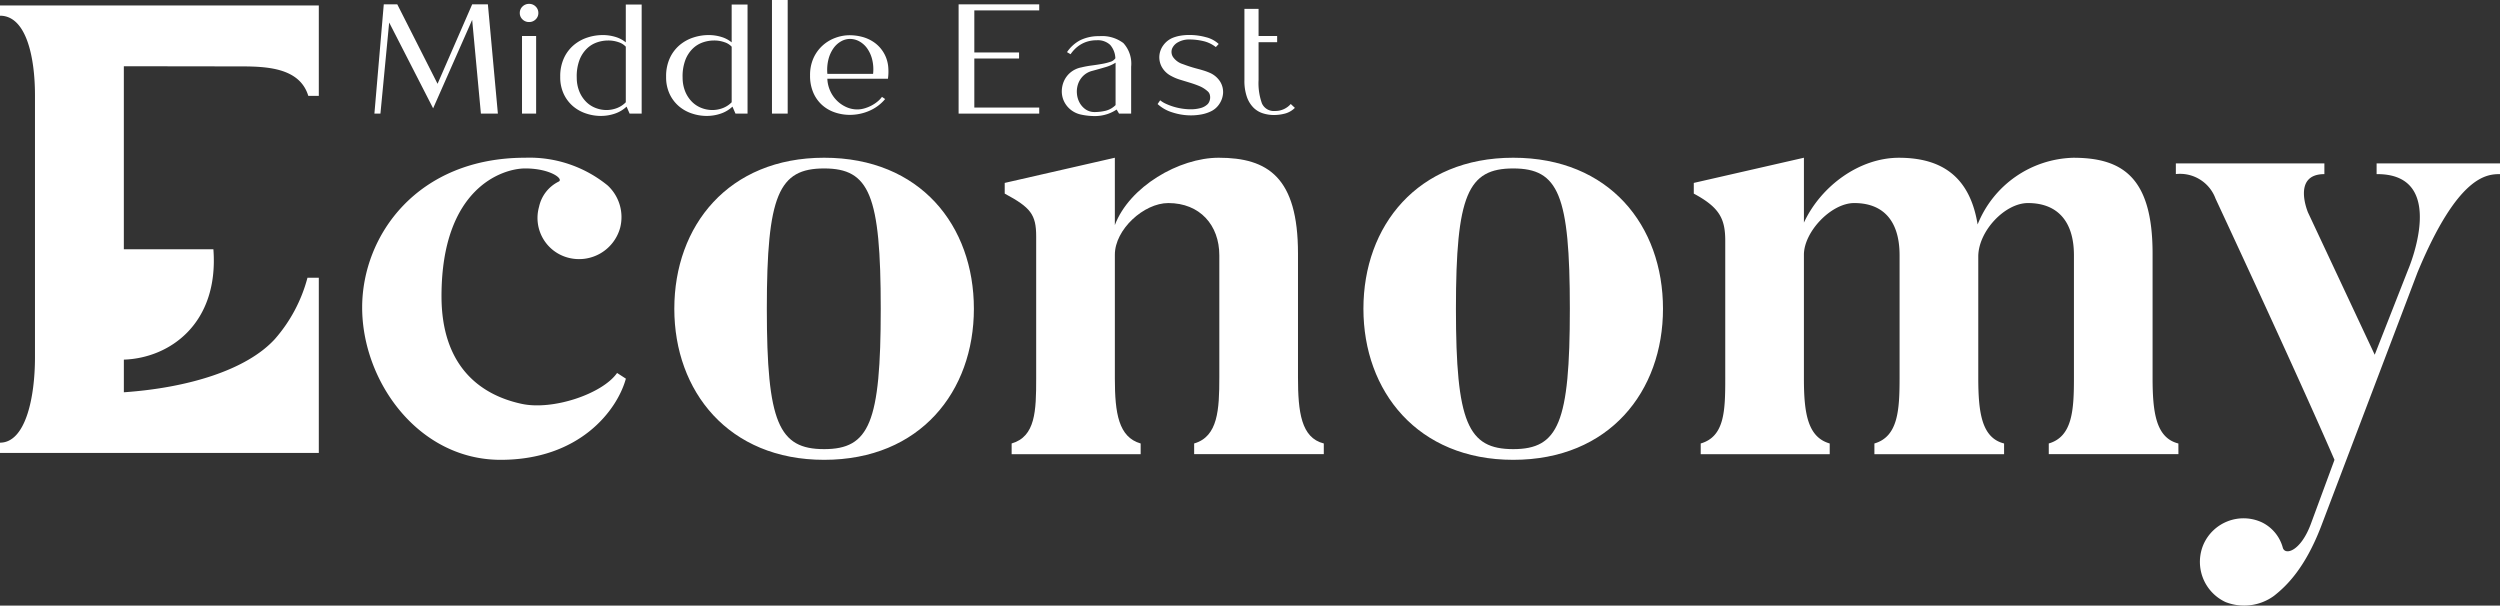 <svg xmlns="http://www.w3.org/2000/svg" width="296.112" height="71.732" viewBox="0 0 296.112 71.732">
  <rect x="0" y="0" width="296.112" height="71.732" fill="#333333" stroke="none"/>
  <g id="Group_293" data-name="Group 293" transform="translate(-20.88 -59.639)">
    <g id="Group_293-2" data-name="Group 293" transform="translate(63.777 78.322)">
      <path id="Path_113" data-name="Path 113" d="M110.387,111.184c-1.045,3.8-5.517,9.615-14.836,9.615-9.765,0-16.4-9.317-16.4-18.039,0-8.573,6.561-17.742,19.306-17.742a14.648,14.648,0,0,1,9.767,3.28,5.106,5.106,0,0,1,1.49,4.994,5.044,5.044,0,0,1-6.112,3.579,4.864,4.864,0,0,1-3.5-6.038,4.338,4.338,0,0,1,2.312-2.982c.67-.3-.97-1.565-3.952-1.565-2.683,0-9.913,2.31-9.913,15.132,0,8.05,4.323,11.628,9.466,12.746,3.727.82,9.616-1.193,11.33-3.653Z" transform="translate(-79.152 -85.018)" fill="#fff"/>
      <path id="Path_114" data-name="Path 114" d="M164.858,102.909c0,9.765-6.338,17.89-17.741,17.89-11.332,0-17.742-8.125-17.742-17.89,0-9.839,6.41-17.891,17.742-17.891C158.521,85.018,164.858,93.069,164.858,102.909Zm-11.033,0c0-13.492-1.341-16.622-6.708-16.622s-6.784,3.13-6.784,16.622,1.417,16.623,6.784,16.623S153.825,116.4,153.825,102.909Z" transform="translate(-92.403 -85.018)" fill="#fff"/>
      <path id="Path_115" data-name="Path 115" d="M220.33,118.861v1.267H204.974v-1.267c2.832-.82,2.981-4.025,2.981-7.828V96.573c0-3.578-2.31-6.187-6.037-6.187-2.908,0-6.336,3.131-6.336,6.113v14.686c0,4.1.447,6.932,3.056,7.677v1.267H183.356v-1.267c2.832-.82,2.907-3.877,2.907-7.677V94.336c0-2.609-.671-3.429-3.727-5.069V88l13.045-2.982v7.976c1.714-4.546,7.6-7.976,12.3-7.976,5.814,0,9.392,2.312,9.392,11.332v14.684C217.273,115.134,217.646,118.19,220.33,118.861Z" transform="translate(-106.43 -85.018)" fill="#fff"/>
      <path id="Path_116" data-name="Path 116" d="M275.733,102.909c0,9.765-6.338,17.89-17.741,17.89-11.332,0-17.742-8.125-17.742-17.89,0-9.839,6.41-17.891,17.742-17.891C269.4,85.018,275.733,93.069,275.733,102.909Zm-11.033,0c0-13.492-1.341-16.622-6.708-16.622s-6.784,3.13-6.784,16.622,1.417,16.623,6.784,16.623S264.7,116.4,264.7,102.909Z" transform="translate(-121.657 -85.018)" fill="#fff"/>
      <path id="Path_117" data-name="Path 117" d="M350.81,120.128H335.453v-1.267c2.833-.82,2.981-4.025,2.981-7.828V96.573c0-4.174-2.088-6.187-5.442-6.187-2.758,0-5.889,3.355-5.889,6.336v14.312c0,4.1.373,7.156,3.057,7.828v1.267H314.8v-1.267c2.833-.82,2.982-4.025,2.982-7.828V96.573c0-4.174-2.013-6.187-5.368-6.187-2.757,0-5.963,3.429-5.963,6.113v14.686c0,4.1.448,6.932,3.056,7.677v1.267h-15.28v-1.267c2.832-.82,2.907-3.877,2.907-7.677V94.858c0-2.609-.671-3.951-3.727-5.591V88l13.045-2.982V92.7c2.013-4.323,6.56-7.679,11.256-7.679,5.219,0,8.424,2.385,9.318,7.9a12.557,12.557,0,0,1,11.331-7.9c5.815,0,9.392,2.312,9.392,11.332v14.684c0,4.1.373,7.156,3.057,7.828Z" transform="translate(-135.684 -85.018)" fill="#fff"/>
      <path id="Path_118" data-name="Path 118" d="M409.363,85.93V87.2c-1.565,0-4.994.15-9.765,11.629l-11.405,30.041c-1.938,5.069-4.174,7.156-5.59,8.274a6.011,6.011,0,0,1-5.74.746,5.249,5.249,0,0,1-2.609-6.858,5.184,5.184,0,0,1,6.858-2.609,4.688,4.688,0,0,1,2.534,3.056c.3.9,2.087.373,3.28-2.758l2.833-7.678C385.136,110.381,375.669,90.1,375.669,90.1a4.479,4.479,0,0,0-4.7-2.907V85.93h17.593V87.2c-3.877,0-1.938,4.547-1.938,4.547l7.9,16.846,3.951-10.063s4.92-11.4-3.727-11.33V85.93Z" transform="translate(-156.148 -85.259)" fill="#fff"/>
    </g>
    <g id="Group_294" data-name="Group 294" transform="translate(65.227 59.639)">
      <path id="Path_119" data-name="Path 119" d="M81.121,73.279,82.23,60.338h1.6L88.6,69.75l4.1-9.412h1.861l1.184,12.941H93.734L92.7,62.176,88.076,72.654,82.869,62.488,81.835,73.279Z" transform="translate(-81.121 -59.823)" fill="#fff"/>
      <path id="Path_120" data-name="Path 120" d="M106.392,60.576a1.037,1.037,0,0,1,.319.771,1.017,1.017,0,0,1-.319.754,1.065,1.065,0,0,1-.771.313,1.084,1.084,0,0,1-.789-.313,1.014,1.014,0,0,1-.319-.754,1.034,1.034,0,0,1,.319-.771,1.081,1.081,0,0,1,.789-.313A1.062,1.062,0,0,1,106.392,60.576Zm.056,3.492h-1.673v9.191h1.673Z" transform="translate(-87.293 -59.804)" fill="#fff"/>
      <path id="Path_121" data-name="Path 121" d="M118.786,64.848V60.363h1.88V73.285h-1.429l-.357-.827a3.768,3.768,0,0,1-1.382.827,5.115,5.115,0,0,1-1.682.276,5.482,5.482,0,0,1-1.73-.286,4.583,4.583,0,0,1-1.542-.855,4.309,4.309,0,0,1-1.1-1.443,4.64,4.64,0,0,1-.423-2.049,5.123,5.123,0,0,1,.451-2.242,4.463,4.463,0,0,1,1.175-1.535,4.812,4.812,0,0,1,1.617-.883,5.815,5.815,0,0,1,1.776-.285,5.126,5.126,0,0,1,1.522.221A3.486,3.486,0,0,1,118.786,64.848Zm-5.808,4.209a4.319,4.319,0,0,0,.329,1.664,3.721,3.721,0,0,0,.8,1.186,3.217,3.217,0,0,0,1.118.716,3.559,3.559,0,0,0,1.269.239,3.452,3.452,0,0,0,1.24-.23,2.914,2.914,0,0,0,1.053-.69v-6.58a1.956,1.956,0,0,0-.827-.524,3.633,3.633,0,0,0-1.279-.211,4.059,4.059,0,0,0-1.3.221,3.231,3.231,0,0,0-1.2.735,3.752,3.752,0,0,0-.883,1.36A5.5,5.5,0,0,0,112.978,69.058Z" transform="translate(-89.011 -59.83)" fill="#fff"/>
      <path id="Path_122" data-name="Path 122" d="M135.819,64.848V60.363H137.7V73.285H136.27l-.357-.827a3.768,3.768,0,0,1-1.382.827,5.112,5.112,0,0,1-1.682.276,5.485,5.485,0,0,1-1.73-.286,4.573,4.573,0,0,1-1.541-.855,4.3,4.3,0,0,1-1.1-1.443,4.65,4.65,0,0,1-.423-2.049,5.123,5.123,0,0,1,.451-2.242,4.472,4.472,0,0,1,1.175-1.535,4.812,4.812,0,0,1,1.617-.883,5.819,5.819,0,0,1,1.776-.285,5.131,5.131,0,0,1,1.523.221A3.486,3.486,0,0,1,135.819,64.848Zm-5.809,4.209a4.332,4.332,0,0,0,.329,1.664,3.733,3.733,0,0,0,.8,1.186,3.224,3.224,0,0,0,1.118.716,3.562,3.562,0,0,0,1.269.239,3.452,3.452,0,0,0,1.241-.23,2.926,2.926,0,0,0,1.053-.69v-6.58a1.964,1.964,0,0,0-.827-.524,3.633,3.633,0,0,0-1.279-.211,4.055,4.055,0,0,0-1.3.221,3.228,3.228,0,0,0-1.2.735,3.752,3.752,0,0,0-.883,1.36A5.51,5.51,0,0,0,130.01,69.058Z" transform="translate(-93.504 -59.83)" fill="#fff"/>
      <path id="Path_123" data-name="Path 123" d="M145.087,59.639h1.861V73.094h-1.861Z" transform="translate(-97.998 -59.639)" fill="#fff"/>
      <path id="Path_124" data-name="Path 124" d="M151.216,70.068a4.853,4.853,0,0,1,.4-2.04,4.537,4.537,0,0,1,1.071-1.489,4.6,4.6,0,0,1,1.514-.919,4.9,4.9,0,0,1,1.711-.313,5.835,5.835,0,0,1,1.438.184,4.435,4.435,0,0,1,1.344.588,3.954,3.954,0,0,1,1.73,2.61,3.7,3.7,0,0,1,.056.432q.019.248.019.5c0,.165-.007.322-.019.468s-.025.27-.038.368h-7.181a3.887,3.887,0,0,0,.348,1.461,3.825,3.825,0,0,0,.8,1.148,3.748,3.748,0,0,0,1.109.754,3.156,3.156,0,0,0,1.3.276,3.006,3.006,0,0,0,.817-.119,4.471,4.471,0,0,0,.818-.322,4.143,4.143,0,0,0,.733-.478,2.869,2.869,0,0,0,.546-.57l.376.258a5,5,0,0,1-1.9,1.406,5.794,5.794,0,0,1-2.274.469,5.524,5.524,0,0,1-1.758-.285,4.334,4.334,0,0,1-1.514-.864,4.187,4.187,0,0,1-1.053-1.461A5.007,5.007,0,0,1,151.216,70.068Zm7.463-.184a4.855,4.855,0,0,0-.122-1.764,3.867,3.867,0,0,0-.611-1.3,2.756,2.756,0,0,0-.921-.8,2.285,2.285,0,0,0-1.072-.276,2.168,2.168,0,0,0-1.062.286,2.752,2.752,0,0,0-.9.817,3.943,3.943,0,0,0-.593,1.3,5.116,5.116,0,0,0-.132,1.737Z" transform="translate(-99.615 -61.134)" fill="#fff"/>
      <path id="Path_125" data-name="Path 125" d="M184.666,60.338v.717h-7.688v4.982h5.3v.716h-5.3v5.809h7.688v.717h-9.549V60.338Z" transform="translate(-105.922 -59.823)" fill="#fff"/>
      <path id="Path_126" data-name="Path 126" d="M192.339,67.35a4.264,4.264,0,0,1,1.607-1.434,4.986,4.986,0,0,1,2.228-.459,4.181,4.181,0,0,1,2.839.818,3.606,3.606,0,0,1,.922,2.8v5.551H198.5l-.283-.478a4.616,4.616,0,0,1-1.034.515,4.675,4.675,0,0,1-1.654.257,7.628,7.628,0,0,1-1.485-.165,2.938,2.938,0,0,1-1.288-.6,2.858,2.858,0,0,1-.78-1,2.721,2.721,0,0,1-.254-1.2,3.028,3.028,0,0,1,.264-1.195,2.8,2.8,0,0,1,.761-1,2.844,2.844,0,0,1,1.278-.6,11.411,11.411,0,0,1,1.241-.23q.638-.083,1.2-.184a6.849,6.849,0,0,0,1-.248,1.073,1.073,0,0,0,.6-.423,2.538,2.538,0,0,0-.62-1.589,2.136,2.136,0,0,0-1.6-.543,3.755,3.755,0,0,0-1.043.138,3.448,3.448,0,0,0-.865.377,3.7,3.7,0,0,0-.677.533,4.056,4.056,0,0,0-.5.607Zm5.752,6.268V68.6a4.639,4.639,0,0,1-1.157.515q-.667.2-1.626.459a2.349,2.349,0,0,0-1.071.607,2.476,2.476,0,0,0-.592.956,2.756,2.756,0,0,0-.132,1.112,2.679,2.679,0,0,0,.3,1.057,2.333,2.333,0,0,0,.695.8,1.856,1.856,0,0,0,1.062.34,5.667,5.667,0,0,0,1.354-.157A2.509,2.509,0,0,0,198.091,73.619Z" transform="translate(-110.304 -61.174)" fill="#fff"/>
      <path id="Path_127" data-name="Path 127" d="M207.439,73a3.111,3.111,0,0,0,.677.414,7.041,7.041,0,0,0,.893.34,7.239,7.239,0,0,0,1.015.23,6.932,6.932,0,0,0,1.044.082,4.46,4.46,0,0,0,1.127-.138,1.9,1.9,0,0,0,.865-.469.96.96,0,0,0,.179-.266,1.28,1.28,0,0,0,.113-.4,1.188,1.188,0,0,0-.038-.469.824.824,0,0,0-.292-.423,3.319,3.319,0,0,0-.95-.589q-.534-.22-1.109-.395l-1.147-.35a5.446,5.446,0,0,1-1.043-.432,2.678,2.678,0,0,1-1.147-1.094,2.39,2.39,0,0,1-.281-1.324,2.431,2.431,0,0,1,.478-1.249,2.614,2.614,0,0,1,1.119-.873,4.37,4.37,0,0,1,.911-.249,6.442,6.442,0,0,1,1.044-.082,7.344,7.344,0,0,1,1.974.266,3.42,3.42,0,0,1,1.5.8l-.339.368a3.778,3.778,0,0,0-1.476-.708,7.124,7.124,0,0,0-1.645-.193,2.639,2.639,0,0,0-1.344.322,1.549,1.549,0,0,0-.724.782,1.119,1.119,0,0,0,.113.964,2.2,2.2,0,0,0,1.184.855q.489.184.9.313t.8.23q.385.1.743.211a6.829,6.829,0,0,1,.7.258,2.742,2.742,0,0,1,1.278,1.084,2.35,2.35,0,0,1,.329,1.342,2.613,2.613,0,0,1-.442,1.278,2.444,2.444,0,0,1-1.034.891,4.484,4.484,0,0,1-1.109.35,6.755,6.755,0,0,1-1.222.11,7.088,7.088,0,0,1-2.19-.35,4.525,4.525,0,0,1-1.758-.992Z" transform="translate(-114.37 -61.121)" fill="#fff"/>
      <path id="Path_128" data-name="Path 128" d="M222.78,61.062v3.217h2.2v.735h-2.2V69.5a7.086,7.086,0,0,0,.4,2.766,1.54,1.54,0,0,0,1.551.892,2.416,2.416,0,0,0,1.861-.827l.489.459a2.6,2.6,0,0,1-1.156.671,5.114,5.114,0,0,1-1.344.175,4.3,4.3,0,0,1-1.269-.194,2.759,2.759,0,0,1-1.118-.661,3.364,3.364,0,0,1-.79-1.268,5.765,5.765,0,0,1-.3-2.013V61.062Z" transform="translate(-118.056 -60.014)" fill="#fff"/>
    </g>
    <path id="Path_129" data-name="Path 129" d="M57.4,60.517H20.88v1.214c3.143,0,4.143,4.985,4.143,9.413v31.045c0,4.856-1.142,10.113-4.143,10.113v1.214H58.641V92.764H57.3a17.958,17.958,0,0,1-3.867,7.271c-3.369,3.682-10.342,5.779-17.883,6.3v-3.866c5.472-.187,11.27-4.3,10.605-13.074H35.548V67.72c4.35,0,9.261.013,13.61.015,3.081,0,7.2.06,8.238,3.494h1.245V60.517Z" transform="translate(0 -0.232)" fill="#fff"/>
  </g>
</svg>
